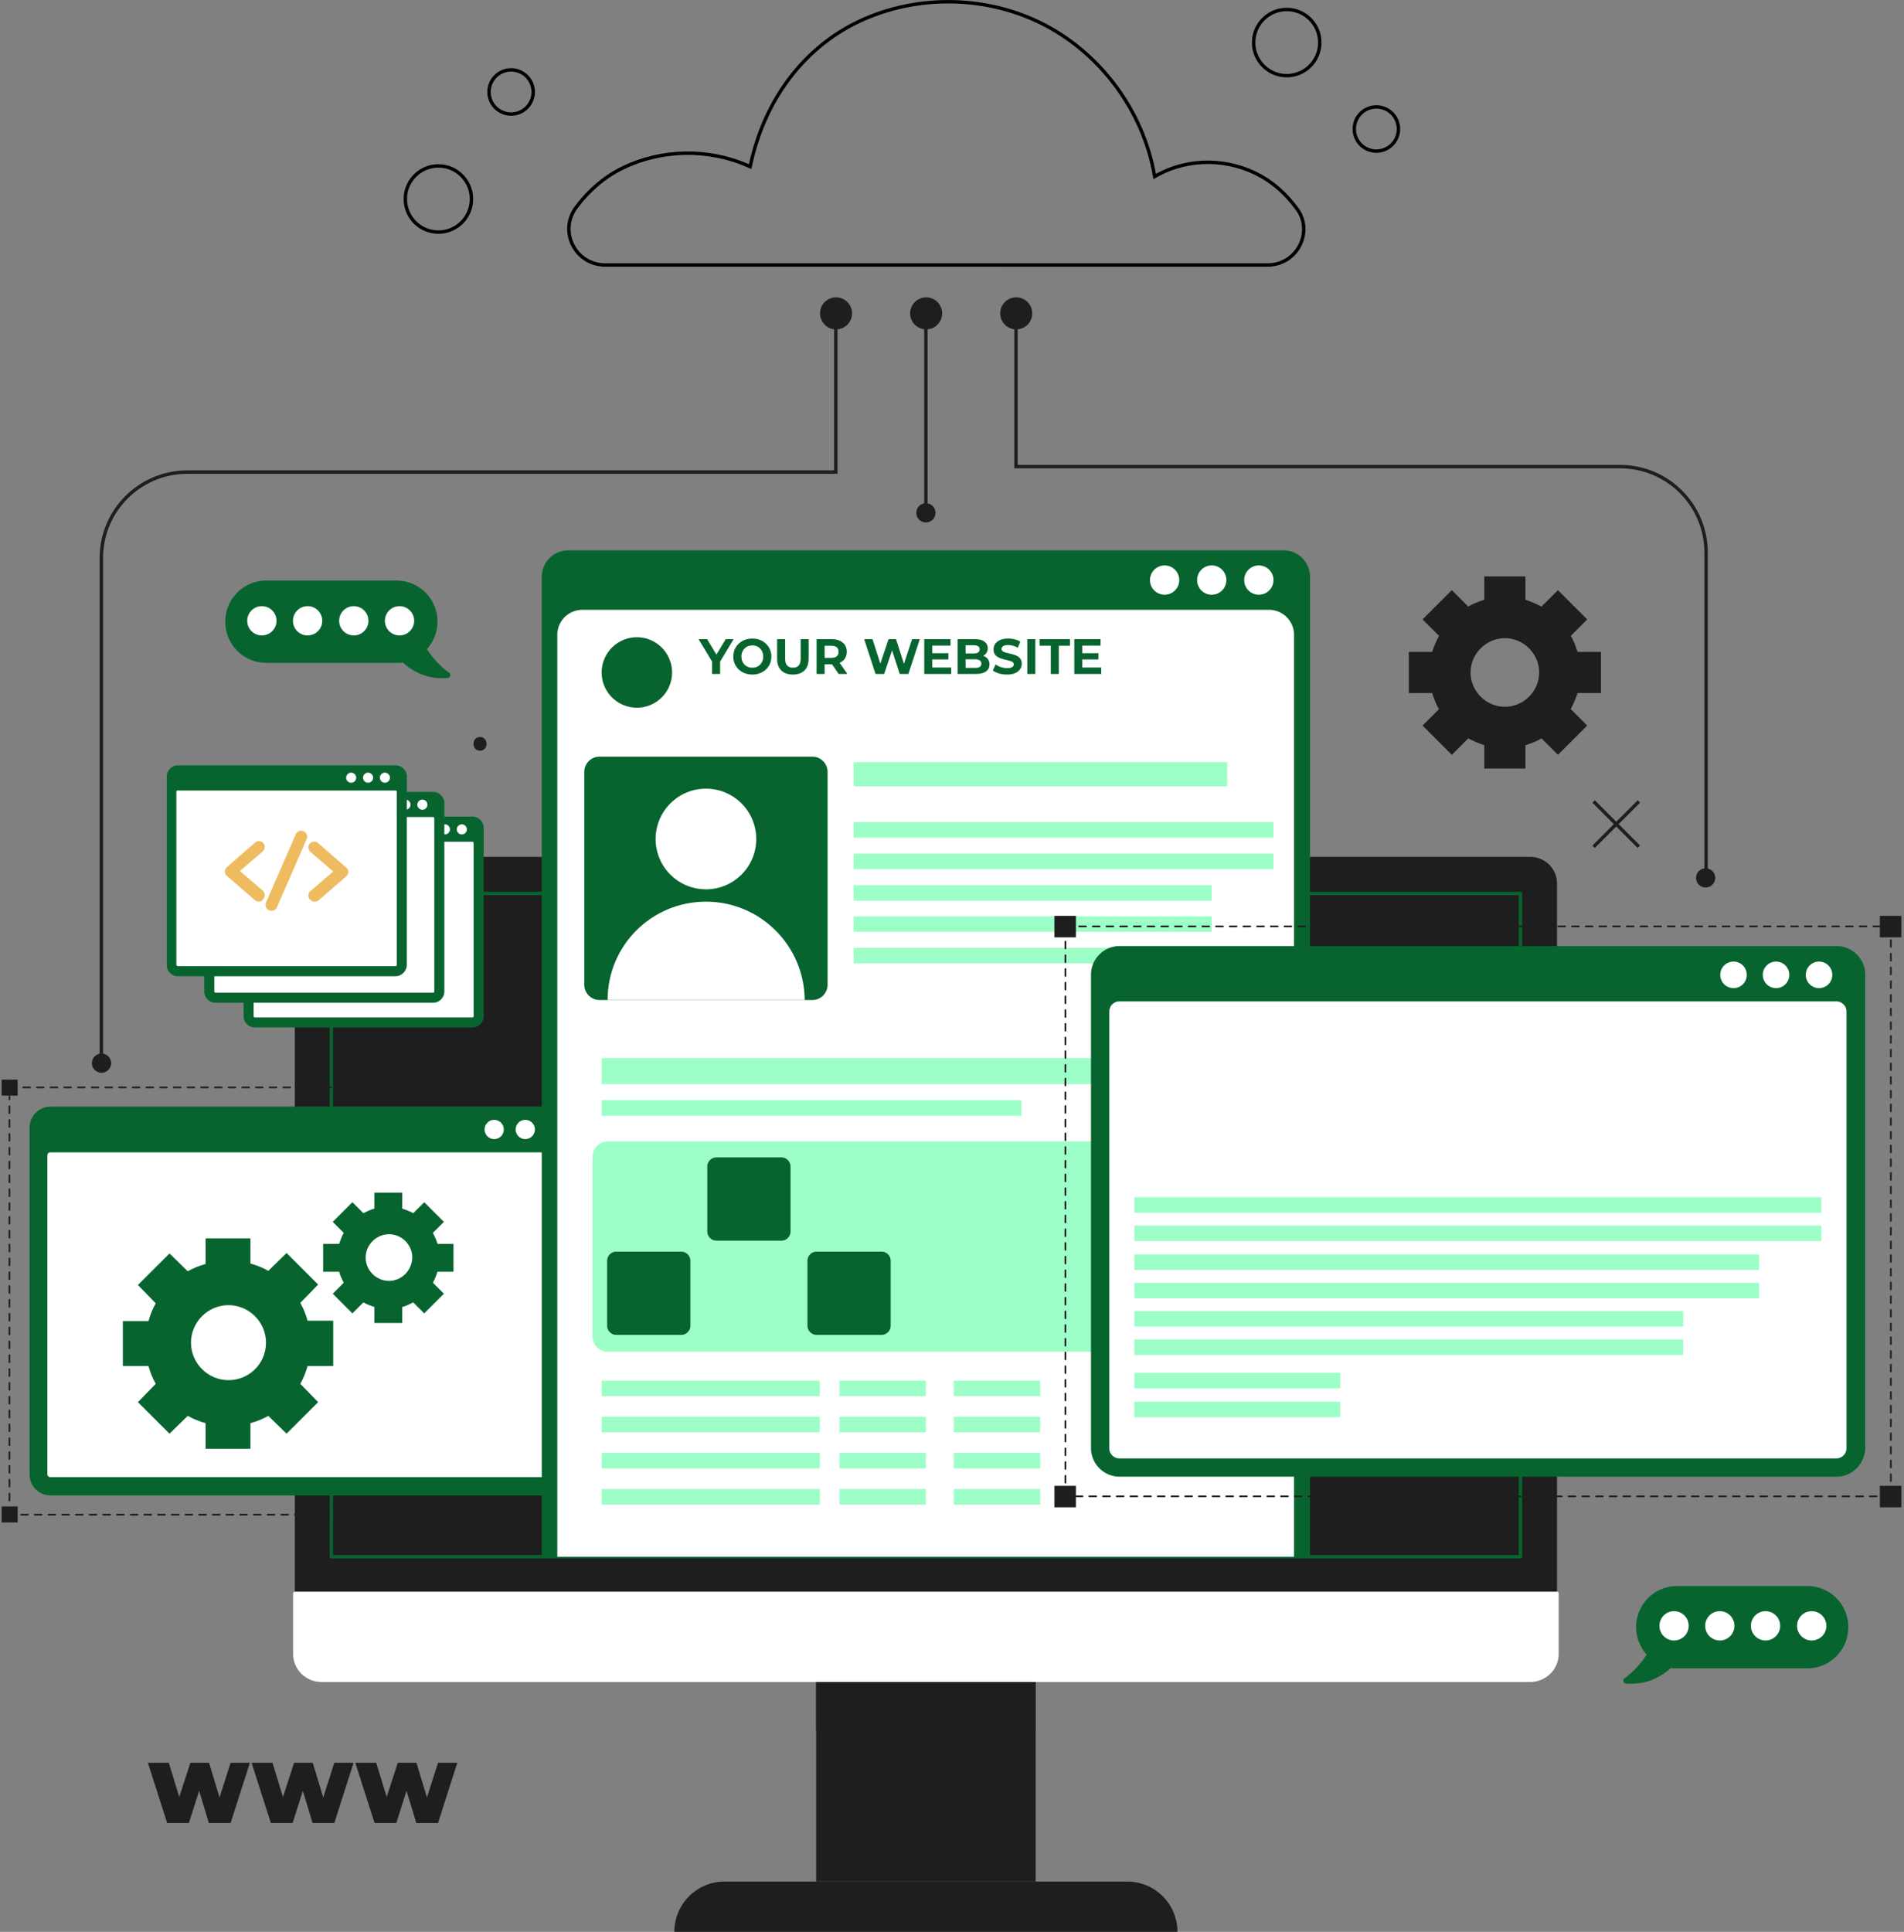 <svg width="559" height="567" fill="none" xmlns="http://www.w3.org/2000/svg"><rect width="100%" height="100%" fill="#808080" stroke="none"/><path d="m169.253 60.728.003-.003c3.584-4.779 8.09-8.751 13.514-11.397 11.414-5.575 25.223-5.84 36.904-.664l.561.248.13-.599c4-18.4 15.058-34.102 31.948-42.082 17.046-7.99 37.693-7.59 54.337 1.066 16.646 8.655 28.902 25.307 32.231 43.818l.124.688.611-.34c9.509-5.282 21.273-5.021 30.66.267 3.961 2.244 7.402 5.418 10.185 9.13l.006.007.006.007c5.495 6.774.525 16.908-8.339 16.908H177.717c-8.854 0-13.85-10-8.464-17.053z" stroke="#000"/><path d="M245.387 96.677a4.7 4.7 0 1 0 .001-9.399 4.7 4.7 0 0 0-.001 9.399zM271.838 96.677a4.7 4.7 0 1 0 0-9.399 4.7 4.7 0 0 0 0 9.399zM298.288 96.677a4.7 4.7 0 1 0 0-9.399 4.7 4.7 0 0 0 0 9.399z" fill="#1E1E1E"/><path d="M245.387 91.978v46.59H54.998c-13.963 0-25.242 11.278-25.242 25.242v148.229M298.288 91.978v44.979h177.365c13.963 0 25.242 11.278 25.242 25.242v95.597M271.837 91.978v58.539" stroke="#1E1E1E" stroke-miterlimit="10"/><path d="M29.756 314.859a2.82 2.82 0 1 0 0-5.639 2.82 2.82 0 0 0 0 5.639zM271.837 153.337a2.82 2.82 0 1 0 0-5.64 2.82 2.82 0 0 0 0 5.64zM500.76 260.481a2.82 2.82 0 1 0 0-5.64 2.82 2.82 0 0 0 0 5.64z" fill="#1E1E1E"/><path d="M387.477 12.492c0 5.36-4.344 9.704-9.704 9.704-5.359 0-9.704-4.345-9.704-9.704 0-5.36 4.345-9.704 9.704-9.704 5.36 0 9.704 4.345 9.704 9.704zM138.415 58.411c0 5.36-4.345 9.704-9.705 9.704-5.359 0-9.704-4.344-9.704-9.704s4.345-9.704 9.704-9.704c5.36 0 9.705 4.344 9.705 9.704zM410.571 37.868a6.482 6.482 0 1 1-12.964 0 6.482 6.482 0 0 1 12.964 0zM156.54 26.993a6.482 6.482 0 1 1-12.964 0 6.482 6.482 0 0 1 12.964 0z" stroke="#000"/><path d="M271.837 486.451a6.713 6.713 0 1 0 0-13.426 6.713 6.713 0 0 0 0 13.426z" fill="#D6D6D6"/><path d="M304.061 478.395h-64.447v73.846h64.447v-73.846z" fill="#1E1E1E"/><path d="M304.061 486.45h-64.447v21.483h64.447V486.45zM345.684 567.01H197.991c0-8.19 6.579-14.769 14.769-14.769h118.154c8.191 0 14.77 6.579 14.77 14.769z" fill="#1E1E1E"/><path d="M457.124 259.273v225.969c0 4.297-3.49 7.788-7.921 7.788H94.338c-4.296 0-7.787-3.491-7.787-7.788V259.273c0-4.297 3.49-7.788 7.787-7.788h354.865c4.431 0 7.921 3.491 7.921 7.788z" fill="#1E1E1E"/><path d="M446.383 262.227H97.292v194.685h349.091V262.227z" fill="#1E1E1E"/><path d="M457.124 467.653v17.723c0 4.297-3.491 7.788-7.921 7.788H94.338a7.793 7.793 0 0 1-7.787-7.788v-17.723h370.573z" fill="#fff" stroke="#fff" stroke-miterlimit="10" stroke-linecap="round" stroke-linejoin="round"/><path d="M446.383 262.227H97.292v194.685h349.091V262.227z" stroke="#07642F" stroke-miterlimit="10" stroke-linecap="round" stroke-linejoin="round"/><path d="M168.99 438.92H14.853c-3.491 0-6.176-2.819-6.176-6.176V330.971c0-3.491 2.82-6.177 6.176-6.177h154.271c3.491 0 6.176 2.82 6.176 6.177v101.773c0 3.357-2.819 6.176-6.31 6.176z" fill="#07642F"/><path d="M13.913 432.744v-93.717c0-.403.403-.806.805-.806H168.99c.403 0 .805.403.805.806v93.717c0 .403-.402.806-.805.806H14.718c-.402 0-.805-.403-.805-.806zM145.091 334.327a2.82 2.82 0 1 0 0-5.64 2.82 2.82 0 0 0 0 5.64zM154.221 334.327a2.819 2.819 0 1 0 0-5.638 2.819 2.819 0 0 0 0 5.638zM163.351 334.327a2.82 2.82 0 1 0 0-5.64 2.82 2.82 0 0 0 0 5.64z" fill="#fff"/><path d="M97.829 400.789v-13.158h-7.52c-.536-1.88-1.207-3.625-2.147-5.237l5.236-5.37-9.264-9.265-5.37 5.237c-1.612-.94-3.358-1.611-5.237-2.148v-7.385H60.369v7.519c-1.88.537-3.626 1.208-5.237 2.148l-5.37-5.236-9.265 9.264 5.237 5.371c-.94 1.611-1.611 3.356-2.149 5.236h-7.519v13.158h7.52c.537 1.88 1.208 3.625 2.148 5.236l-5.237 5.371 9.265 9.264 5.37-5.236c1.611.94 3.357 1.611 5.237 2.148v7.519h13.158v-7.519c1.88-.537 3.625-1.208 5.236-2.148l5.37 5.236 9.265-9.264-5.236-5.371c.94-1.611 1.61-3.356 2.148-5.236h7.519v-.134zm-30.747 4.296c-6.042 0-11.01-4.968-11.01-11.01 0-6.041 4.968-11.009 11.01-11.009s11.01 4.968 11.01 11.009c0 6.177-4.968 11.01-11.01 11.01zM133.14 373.264v-8.19h-4.699c-.269-1.074-.806-2.148-1.343-3.222l3.223-3.223-5.774-5.773-3.222 3.222c-.94-.537-2.014-.94-3.222-1.342v-4.7h-8.191v4.7c-1.074.268-2.148.805-3.222 1.342l-3.222-3.222-5.774 5.773 3.222 3.223c-.537.94-.94 2.014-1.342 3.222h-4.7v8.19h4.7c.268 1.074.805 2.149 1.342 3.223l-3.222 3.222 5.774 5.774 3.222-3.223c.94.537 2.014.94 3.222 1.343v4.699h8.191v-4.699c1.074-.269 2.148-.806 3.222-1.343l3.222 3.223 5.774-5.774-3.223-3.222c.537-.94.94-2.014 1.343-3.223h4.699zm-18.931 2.686c-3.76 0-6.848-3.088-6.848-6.848 0-3.759 3.088-6.847 6.848-6.847 3.759 0 6.847 3.088 6.847 6.847-.134 3.894-3.222 6.848-6.847 6.848z" fill="#07642F"/><path d="M5.186 316.873h-4.7v4.699h4.7v-4.699zM183.491 316.873h-4.7v4.699h4.7v-4.699zM5.186 442.143h-4.7v4.699h4.7v-4.699zM183.491 442.143h-4.7v4.699h4.7v-4.699z" fill="#1E1E1E"/><path d="M181.074 443.217v1.342h-1.343" stroke="#1E1E1E" stroke-width=".5" stroke-miterlimit="10" stroke-linecap="round"/><path d="M177.046 444.56H5.454" stroke="#1E1E1E" stroke-width=".5" stroke-miterlimit="10" stroke-linecap="round" stroke-dasharray="2.01 2.01"/><path d="M4.112 444.559H2.769v-1.342" stroke="#1E1E1E" stroke-width=".5" stroke-miterlimit="10" stroke-linecap="round"/><path d="M2.769 440.397V321.841" stroke="#1E1E1E" stroke-width=".5" stroke-miterlimit="10" stroke-linecap="round" stroke-dasharray="2.03 2.03"/><path d="M2.77 320.498v-1.343h1.342" stroke="#1E1E1E" stroke-width=".5" stroke-miterlimit="10" stroke-linecap="round"/><path d="M6.797 319.155h171.592" stroke="#1E1E1E" stroke-width=".5" stroke-miterlimit="10" stroke-linecap="round" stroke-dasharray="2.01 2.01"/><path d="M179.731 319.155h1.343v1.343" stroke="#1E1E1E" stroke-width=".5" stroke-miterlimit="10" stroke-linecap="round"/><path d="M181.074 323.318V441.74" stroke="#1E1E1E" stroke-width=".5" stroke-miterlimit="10" stroke-linecap="round" stroke-dasharray="2.03 2.03"/><path d="M384.621 456.912H159.054V169.315a7.793 7.793 0 0 1 7.788-7.788h209.991a7.793 7.793 0 0 1 7.788 7.788v287.597z" fill="#07642F"/><path d="M380.056 456.912H163.619V186.366c0-4.162 3.357-7.384 7.385-7.384h201.533a7.363 7.363 0 0 1 7.385 7.384v270.546h.134zM341.924 174.551a4.296 4.296 0 1 0 0-8.592 4.296 4.296 0 0 0 0 8.592zM355.753 174.551a4.296 4.296 0 1 0 0-8.592 4.296 4.296 0 0 0 0 8.592zM369.583 174.551a4.296 4.296 0 1 0 0-8.592 4.296 4.296 0 0 0 0 8.592z" fill="#fff"/><path d="M238.54 293.51h-62.568c-2.417 0-4.431-2.014-4.431-4.43v-62.568c0-2.417 2.014-4.431 4.431-4.431h62.568c2.417 0 4.431 2.014 4.431 4.431v62.568c0 2.416-2.014 4.43-4.431 4.43z" fill="#07642F"/><path d="M207.256 261.018c8.156 0 14.769-6.612 14.769-14.769s-6.613-14.769-14.769-14.769c-8.157 0-14.77 6.612-14.77 14.769s6.613 14.769 14.77 14.769zM207.256 264.643c-15.978 0-28.868 12.89-28.868 28.867h57.869c-.134-15.977-13.024-28.867-29.001-28.867z" fill="#fff"/><path d="M360.318 223.692H250.623v7.116h109.695v-7.116zM373.879 241.281H250.623v4.565h123.256v-4.565zM373.879 250.545H250.623v4.565h123.256v-4.565zM355.753 259.81h-105.13v4.565h105.13v-4.565zM355.753 268.94h-105.13v4.565h105.13v-4.565zM337.627 278.204h-87.004v4.565h87.004v-4.565z" fill="#9DFFC7"/><path d="M209.057 197.809v-4.172l.54 1.43-4.493-7.47h2.509l3.443 5.734h-1.444l3.457-5.734h2.32l-4.494 7.47.526-1.43v4.172h-2.364zm11.839.175a6.265 6.265 0 0 1-2.247-.394 5.396 5.396 0 0 1-1.78-1.108 5.21 5.21 0 0 1-1.167-1.678 5.33 5.33 0 0 1-.408-2.101c0-.758.136-1.458.408-2.1a5.09 5.09 0 0 1 1.182-1.678 5.398 5.398 0 0 1 1.78-1.109 6.123 6.123 0 0 1 2.217-.394c.808 0 1.547.132 2.218.394a5.23 5.23 0 0 1 1.765 1.109 5.09 5.09 0 0 1 1.182 1.678c.282.632.423 1.332.423 2.1 0 .759-.141 1.464-.423 2.116a5.086 5.086 0 0 1-1.182 1.677 5.34 5.34 0 0 1-1.765 1.094 5.988 5.988 0 0 1-2.203.394zm-.015-2.013c.457 0 .876-.078 1.255-.233.389-.156.729-.38 1.021-.671.292-.292.516-.637.671-1.036.166-.399.248-.841.248-1.328 0-.486-.082-.928-.248-1.327a2.965 2.965 0 0 0-.671-1.036 2.858 2.858 0 0 0-1.006-.671 3.387 3.387 0 0 0-1.27-.233c-.457 0-.88.077-1.269.233a3.04 3.04 0 0 0-1.006.671 3.15 3.15 0 0 0-.686 1.036 3.615 3.615 0 0 0-.234 1.327c0 .477.078.919.234 1.328.165.399.389.744.671 1.036.292.291.632.515 1.021.671.389.155.812.233 1.269.233zm11.901 2.013c-1.449 0-2.582-.403-3.399-1.21-.817-.808-1.226-1.96-1.226-3.458v-5.719h2.364v5.632c0 .972.199 1.672.598 2.1.399.428.958.642 1.677.642.72 0 1.279-.214 1.678-.642.399-.428.598-1.128.598-2.1v-5.632h2.334v5.719c0 1.498-.408 2.65-1.225 3.458-.817.807-1.95 1.21-3.399 1.21zm6.96-.175v-10.212h4.42c.914 0 1.702.151 2.364.453.661.291 1.171.714 1.531 1.269.36.554.54 1.216.54 1.984 0 .758-.18 1.415-.54 1.969-.36.545-.87.963-1.531 1.255-.662.292-1.45.438-2.364.438h-3.107l1.05-1.036v3.88h-2.363zm6.492 0-2.553-3.705h2.524l2.582 3.705h-2.553zm-4.129-3.618-1.05-1.108h2.976c.729 0 1.274-.156 1.634-.467.36-.321.54-.759.54-1.313 0-.564-.18-1.002-.54-1.313-.36-.311-.905-.467-1.634-.467h-2.976l1.05-1.123v5.791zm14.947 3.618-3.341-10.212h2.451l2.903 9.045h-1.225l3.034-9.045h2.188l2.918 9.045h-1.182l2.976-9.045h2.262l-3.341 10.212h-2.538l-2.583-7.936h.671l-2.655 7.936h-2.538zm16.477-6.098h4.916v1.838h-4.916v-1.838zm.175 4.202h5.558v1.896h-7.907v-10.212h7.717v1.897h-5.368v6.419zm7.438 1.896v-10.212h4.99c1.283 0 2.246.244 2.888.73.652.486.978 1.128.978 1.925 0 .535-.132 1.002-.394 1.401a2.596 2.596 0 0 1-1.08.904c-.457.214-.982.321-1.575.321l.277-.598c.642 0 1.211.107 1.707.321.496.204.88.511 1.152.919.282.409.423.91.423 1.503 0 .875-.345 1.561-1.036 2.057-.69.486-1.706.729-3.049.729h-5.281zm2.349-1.779h2.757c.613 0 1.075-.098 1.386-.292.321-.204.482-.525.482-.963 0-.428-.161-.744-.482-.948-.311-.214-.773-.321-1.386-.321h-2.932v-1.722h2.524c.574 0 1.011-.097 1.313-.291.311-.205.467-.511.467-.92 0-.398-.156-.695-.467-.889-.302-.205-.739-.307-1.313-.307h-2.349v6.653zm12.162 1.954a8.51 8.51 0 0 1-2.349-.321c-.749-.223-1.352-.51-1.809-.86l.803-1.78a6.04 6.04 0 0 0 1.546.773 5.894 5.894 0 0 0 1.823.292c.467 0 .842-.044 1.124-.131.292-.098.505-.229.642-.394a.872.872 0 0 0 .204-.569.749.749 0 0 0-.321-.642c-.214-.165-.496-.297-.846-.394-.35-.107-.739-.204-1.167-.292a16.413 16.413 0 0 1-1.269-.35 5.39 5.39 0 0 1-1.153-.525 2.656 2.656 0 0 1-.861-.846c-.214-.35-.321-.798-.321-1.342 0-.584.156-1.114.467-1.591.321-.486.798-.87 1.43-1.152.642-.292 1.444-.438 2.407-.438.642 0 1.274.078 1.896.234a5.327 5.327 0 0 1 1.649.671l-.729 1.794a5.983 5.983 0 0 0-1.43-.598 5.096 5.096 0 0 0-1.401-.204c-.457 0-.831.053-1.123.16-.292.107-.501.248-.627.423a.932.932 0 0 0-.19.584c0 .262.107.476.321.642.214.155.496.282.846.379.35.097.734.195 1.153.292.428.097.851.209 1.269.335.428.127.817.297 1.167.511.35.214.632.496.846.846.224.35.336.793.336 1.328a2.76 2.76 0 0 1-.482 1.575c-.321.477-.802.861-1.444 1.153-.632.292-1.435.437-2.407.437zm5.948-.175v-10.212h2.363v10.212h-2.363zm6.902 0v-8.286h-3.268v-1.926h8.899v1.926h-3.268v8.286h-2.363zm9.076-6.098h4.916v1.838h-4.916v-1.838zm.175 4.202h5.558v1.896h-7.907v-10.212h7.718v1.897h-5.369v6.419zM186.981 207.715c5.71 0 10.339-4.629 10.339-10.339 0-5.709-4.629-10.338-10.339-10.338-5.709 0-10.338 4.629-10.338 10.338 0 5.71 4.629 10.339 10.338 10.339z" fill="#07642F"/><path d="M329.706 310.562H176.643v7.653h153.063v-7.653zM299.899 322.915H176.643v4.565h123.256v-4.565zM240.688 405.22h-64.045v4.565h64.045v-4.565zM240.688 415.827h-64.045v4.565h64.045v-4.565zM240.688 426.434h-64.045v4.565h64.045v-4.565zM240.688 437.041h-64.045v4.565h64.045v-4.565zM271.837 405.22H246.46v4.565h25.377v-4.565zM271.836 415.827H246.46v4.565h25.376v-4.565zM271.836 426.434H246.46v4.565h25.376v-4.565zM271.836 437.041H246.46v4.565h25.376v-4.565zM305.403 405.22h-25.376v4.565h25.376v-4.565zM305.403 415.827h-25.376v4.565h25.376v-4.565zM305.403 426.434h-25.376v4.565h25.376v-4.565zM305.403 437.041h-25.376v4.565h25.376v-4.565zM365.152 396.761h-186.63a4.527 4.527 0 0 1-4.565-4.565v-52.632a4.527 4.527 0 0 1 4.565-4.565h186.63a4.527 4.527 0 0 1 4.565 4.565v52.632c0 2.417-2.014 4.565-4.565 4.565z" fill="#9DFFC7"/><path d="M200.005 364.134H180.94a2.693 2.693 0 0 1-2.686-2.685v-19.066a2.693 2.693 0 0 1 2.686-2.685h19.065a2.693 2.693 0 0 1 2.686 2.685v19.066a2.693 2.693 0 0 1-2.686 2.685z" fill="#9DFFC7"/><path d="M200.005 391.793h-19.066a2.694 2.694 0 0 1-2.685-2.685v-19.066a2.694 2.694 0 0 1 2.685-2.686h19.066a2.694 2.694 0 0 1 2.686 2.686v19.066a2.694 2.694 0 0 1-2.686 2.685zM229.41 364.134h-19.066a2.693 2.693 0 0 1-2.686-2.685v-19.066a2.693 2.693 0 0 1 2.686-2.685h19.066a2.693 2.693 0 0 1 2.685 2.685v19.066a2.693 2.693 0 0 1-2.685 2.685z" fill="#07642F"/><path d="M229.409 391.793h-19.065a2.694 2.694 0 0 1-2.686-2.685v-19.066a2.694 2.694 0 0 1 2.686-2.686h19.065a2.694 2.694 0 0 1 2.686 2.686v19.066a2.694 2.694 0 0 1-2.686 2.685zM258.814 364.134h-19.066a2.693 2.693 0 0 1-2.685-2.685v-19.066a2.693 2.693 0 0 1 2.685-2.685h19.066a2.693 2.693 0 0 1 2.685 2.685v19.066a2.693 2.693 0 0 1-2.685 2.685z" fill="#9DFFC7"/><path d="M258.813 391.793h-19.065a2.694 2.694 0 0 1-2.686-2.685v-19.066a2.694 2.694 0 0 1 2.686-2.686h19.065a2.694 2.694 0 0 1 2.686 2.686v19.066a2.694 2.694 0 0 1-2.686 2.685z" fill="#07642F"/><path d="M365.421 342.786h-99.089v4.431h99.089v-4.431zM365.421 351.11h-99.088v4.431h99.088v-4.431zM365.421 359.435h-99.088v4.431h99.088v-4.431zM365.421 367.894h-99.088v4.43h99.088v-4.43zM365.421 376.218h-99.088v4.431h99.088v-4.431zM365.421 384.542h-99.088v4.431h99.088v-4.431z" fill="#9DFFC7"/><path d="M539.16 433.416H328.765a8.424 8.424 0 0 1-8.458-8.459V286.126a8.424 8.424 0 0 1 8.458-8.459H539.16a8.424 8.424 0 0 1 8.459 8.459v138.697c0 4.833-3.894 8.593-8.459 8.593z" fill="#07642F"/><path d="M325.677 425.091V296.867c0-1.611 1.343-2.954 2.954-2.954H539.16c1.611 0 2.954 1.343 2.954 2.954v128.224c0 1.611-1.343 2.954-2.954 2.954H328.631c-1.611 0-2.954-1.343-2.954-2.954zM508.95 290.02a3.894 3.894 0 1 0 0-7.788 3.894 3.894 0 0 0 0 7.788zM521.437 290.02a3.894 3.894 0 1 0-.002-7.788 3.894 3.894 0 0 0 .002 7.788zM534.058 290.02a3.894 3.894 0 1 0 0-7.788 3.894 3.894 0 0 0 0 7.788z" fill="#fff"/><path d="M534.729 351.379H333.062v4.565h201.667v-4.565zM534.729 359.704H333.062v4.565h201.667v-4.565zM516.469 368.162H333.062v4.565h183.407v-4.565zM516.469 376.487H333.062v4.565h183.407v-4.565zM494.181 384.811H333.062v4.565h161.119v-4.565zM494.181 393.136H333.062v4.565h161.119v-4.565zM393.481 402.937h-60.419v4.565h60.419v-4.565zM393.481 411.396h-60.419v4.565h60.419v-4.565z" fill="#9DFFC7"/><path d="M315.876 268.806h-6.31v6.31h6.31v-6.31zM558.226 268.806h-6.311v6.31h6.311v-6.31zM315.876 436.101h-6.311v6.31h6.311v-6.31zM558.226 436.101h-6.311v6.31h6.311v-6.31z" fill="#1E1E1E"/><path d="M555.138 437.846v1.343h-1.343" stroke="#1E1E1E" stroke-width=".5" stroke-miterlimit="10" stroke-linecap="round"/><path d="M550.975 439.189H315.473" stroke="#1E1E1E" stroke-width=".5" stroke-miterlimit="10" stroke-linecap="round" stroke-dasharray="2.01 2.01"/><path d="M314.131 439.189h-1.343v-1.343" stroke="#1E1E1E" stroke-width=".5" stroke-miterlimit="10" stroke-linecap="round"/><path d="M312.788 435.161V274.579" stroke="#1E1E1E" stroke-width=".5" stroke-miterlimit="10" stroke-linecap="round" stroke-dasharray="2.01 2.01"/><path d="M312.788 273.236v-1.342h1.342" stroke="#1E1E1E" stroke-width=".5" stroke-miterlimit="10" stroke-linecap="round"/><path d="M316.816 271.894h235.636" stroke="#1E1E1E" stroke-width=".5" stroke-miterlimit="10" stroke-linecap="round" stroke-dasharray="2.01 2.01"/><path d="M553.795 271.894h1.343v1.342" stroke="#1E1E1E" stroke-width=".5" stroke-miterlimit="10" stroke-linecap="round"/><path d="M555.138 275.922v160.582" stroke="#1E1E1E" stroke-width=".5" stroke-miterlimit="10" stroke-linecap="round" stroke-dasharray="2.01 2.01"/><path d="M138.646 301.566H74.87a3.323 3.323 0 0 1-3.357-3.356v-55.183a3.324 3.324 0 0 1 3.357-3.357h63.776a3.324 3.324 0 0 1 3.357 3.357v55.183a3.323 3.323 0 0 1-3.357 3.356z" fill="#07642F"/><path d="M74.467 298.21v-50.753c0-.268.135-.403.403-.403h63.776c.269 0 .403.135.403.403v50.753c0 .268-.134.403-.403.403H74.87c-.268 0-.403-.135-.403-.403zM125.756 244.906a1.477 1.477 0 1 0 0-2.953 1.477 1.477 0 0 0 0 2.953zM130.59 244.906a1.477 1.477 0 1 0 0-2.953 1.477 1.477 0 0 0 0 2.953zM135.557 244.906a1.477 1.477 0 1 0 0-2.953 1.477 1.477 0 0 0 0 2.953z" fill="#fff"/><path d="M127.1 294.316H63.323a3.324 3.324 0 0 1-3.356-3.357v-55.183a3.324 3.324 0 0 1 3.356-3.357H127.1a3.324 3.324 0 0 1 3.356 3.357v55.183a3.324 3.324 0 0 1-3.356 3.357z" fill="#07642F"/><path d="M62.921 290.959v-50.752c0-.269.134-.403.403-.403H127.1c.269 0 .403.134.403.403v50.752c0 .269-.134.403-.403.403H63.324c-.269 0-.403-.134-.403-.403zM114.21 237.656a1.478 1.478 0 1 0-.002-2.956 1.478 1.478 0 0 0 .002 2.956zM119.044 237.656a1.478 1.478 0 1 0-.002-2.956 1.478 1.478 0 0 0 .002 2.956zM124.011 237.656a1.477 1.477 0 1 0 0-2.955 1.477 1.477 0 0 0 0 2.955z" fill="#fff"/><path d="M116.089 286.529H52.313a3.324 3.324 0 0 1-3.357-3.357v-55.183a3.324 3.324 0 0 1 3.357-3.357h63.776a3.324 3.324 0 0 1 3.357 3.357v55.183c0 1.745-1.477 3.357-3.357 3.357z" fill="#07642F"/><path d="M51.777 283.172v-50.753c0-.268.134-.402.402-.402h63.911c.268 0 .403.134.403.402v50.753c0 .268-.135.403-.403.403H52.314c-.269 0-.537-.269-.537-.403zM103.066 229.734a1.477 1.477 0 1 0 0-2.953 1.477 1.477 0 0 0 0 2.953zM108.034 229.734a1.477 1.477 0 1 0 0-2.953 1.477 1.477 0 0 0 0 2.953zM113.002 229.734a1.476 1.476 0 1 0 0-2.953 1.476 1.476 0 0 0 0 2.953z" fill="#fff"/><path d="M76.08 264.643c-.404 0-.806-.134-1.21-.403l-8.19-7.116c-.402-.268-.67-.805-.67-1.342s.268-.94.67-1.343l8.19-7.116c.672-.671 1.88-.537 2.417.134.672.672.538 1.88-.134 2.417l-6.713 5.773 6.713 5.774c.672.671.806 1.745.134 2.417-.268.537-.67.805-1.208.805zM92.325 264.643c-.537 0-.94-.268-1.342-.671-.672-.671-.538-1.88.134-2.417l6.713-5.773-6.713-5.774c-.672-.671-.806-1.745-.134-2.417.67-.671 1.745-.805 2.416-.134l8.191 7.116c.402.269.671.806.671 1.343 0 .537-.269.94-.671 1.343l-8.19 7.116a2.533 2.533 0 0 1-1.075.268zM79.704 267.329c-.268 0-.403 0-.671-.135-.94-.402-1.343-1.477-.94-2.282l8.727-20.006c.403-.94 1.477-1.342 2.283-.94.94.403 1.342 1.477.94 2.283l-8.728 20.005c-.268.672-.94 1.075-1.61 1.075z" fill="#EEBB60"/><path d="M470.014 203.418v-12.084h-6.848c-.537-1.611-1.074-3.222-2.014-4.699l4.834-4.834-8.593-8.593-4.834 4.834c-1.477-.806-3.088-1.477-4.699-2.014v-6.848h-12.084v6.848c-1.611.537-3.222 1.074-4.699 2.014l-4.834-4.834-8.593 8.593 4.834 4.834c-.806 1.477-1.477 3.088-2.014 4.699h-6.848v12.084h6.848c.537 1.611 1.074 3.223 2.014 4.7l-4.834 4.833 8.593 8.593 4.834-4.833c1.477.805 3.088 1.476 4.699 2.013v6.848h12.084v-6.848c1.611-.537 3.222-1.074 4.699-2.013l4.834 4.833 8.593-8.593-4.834-4.833c.806-1.477 1.477-3.089 2.014-4.7h6.848zm-28.196 4.028c-5.505 0-10.07-4.565-10.07-10.07s4.565-10.07 10.07-10.07 10.07 4.565 10.07 10.07-4.565 10.07-10.07 10.07zM49.075 535.058l-5.655-17.672h6.134l4.57 14.92h-3.08l4.847-14.92h5.478l4.519 14.92h-2.954l4.772-14.92h5.654l-5.654 17.672h-6.387l-3.686-12.219h1.716l-3.887 12.219h-6.387zm30.447 0-5.655-17.672H80l4.57 14.92h-3.08l4.847-14.92h5.478l4.519 14.92H93.38l4.772-14.92h5.654l-5.654 17.672h-6.387l-3.686-12.219h1.716l-3.887 12.219h-6.387zm30.447 0-5.655-17.672h6.134l4.57 14.92h-3.08l4.847-14.92h5.478l4.519 14.92h-2.954l4.772-14.92h5.654l-5.654 17.672h-6.387l-3.686-12.219h1.716l-3.887 12.219h-6.387z" fill="#1E1E1E"/><path d="M131.932 197.511c-1.745-1.209-4.43-3.626-6.579-6.982 1.88-2.148 3.088-4.968 3.088-8.056 0-6.713-5.37-12.084-12.083-12.084H78.226a12.034 12.034 0 0 0-12.084 12.084c0 6.713 5.37 12.084 12.084 12.084h38.132c.671 0 1.342 0 1.879-.134 2.954 2.685 7.251 5.102 13.293 4.565.671-.135.939-1.075.402-1.477z" fill="#07642F"/><path d="M76.883 186.501a4.297 4.297 0 1 0 0-8.594 4.297 4.297 0 0 0 0 8.594zM90.31 186.501a4.297 4.297 0 1 0 0-8.594 4.297 4.297 0 0 0 0 8.594zM103.871 186.501a4.296 4.296 0 1 0 0-8.593 4.296 4.296 0 0 0 0 8.593zM117.298 186.501a4.297 4.297 0 1 0-.002-8.594 4.297 4.297 0 0 0 .002 8.594z" fill="#fff"/><path d="M476.861 492.627c1.746-1.209 4.431-3.625 6.579-6.982-1.88-2.148-3.088-4.968-3.088-8.056a12.034 12.034 0 0 1 12.084-12.084h38.131a12.034 12.034 0 0 1 12.084 12.084c0 6.713-5.37 12.084-12.084 12.084h-38.131c-.671 0-1.343 0-1.88-.134-2.954 2.685-7.25 5.102-13.292 4.565-.671-.135-.94-1.074-.403-1.477z" fill="#07642F"/><path d="M531.91 481.483a4.296 4.296 0 1 0 0-8.593 4.296 4.296 0 0 0 0 8.593zM518.349 481.483a4.296 4.296 0 1 0 0-8.593 4.296 4.296 0 0 0 0 8.593zM504.922 481.483a4.297 4.297 0 1 0 0-8.594 4.297 4.297 0 0 0 0 8.594zM491.496 481.483a4.296 4.296 0 1 0 0-8.593 4.296 4.296 0 0 0 0 8.593z" fill="#fff"/><path d="m467.866 248.531 13.292-13.292M481.158 248.531l-13.292-13.292" stroke="#1E1E1E" stroke-miterlimit="10"/><path d="M140.928 220.336c2.551 0 2.551-4.028 0-4.028s-2.551 4.028 0 4.028z" fill="#1E1E1E"/></svg>